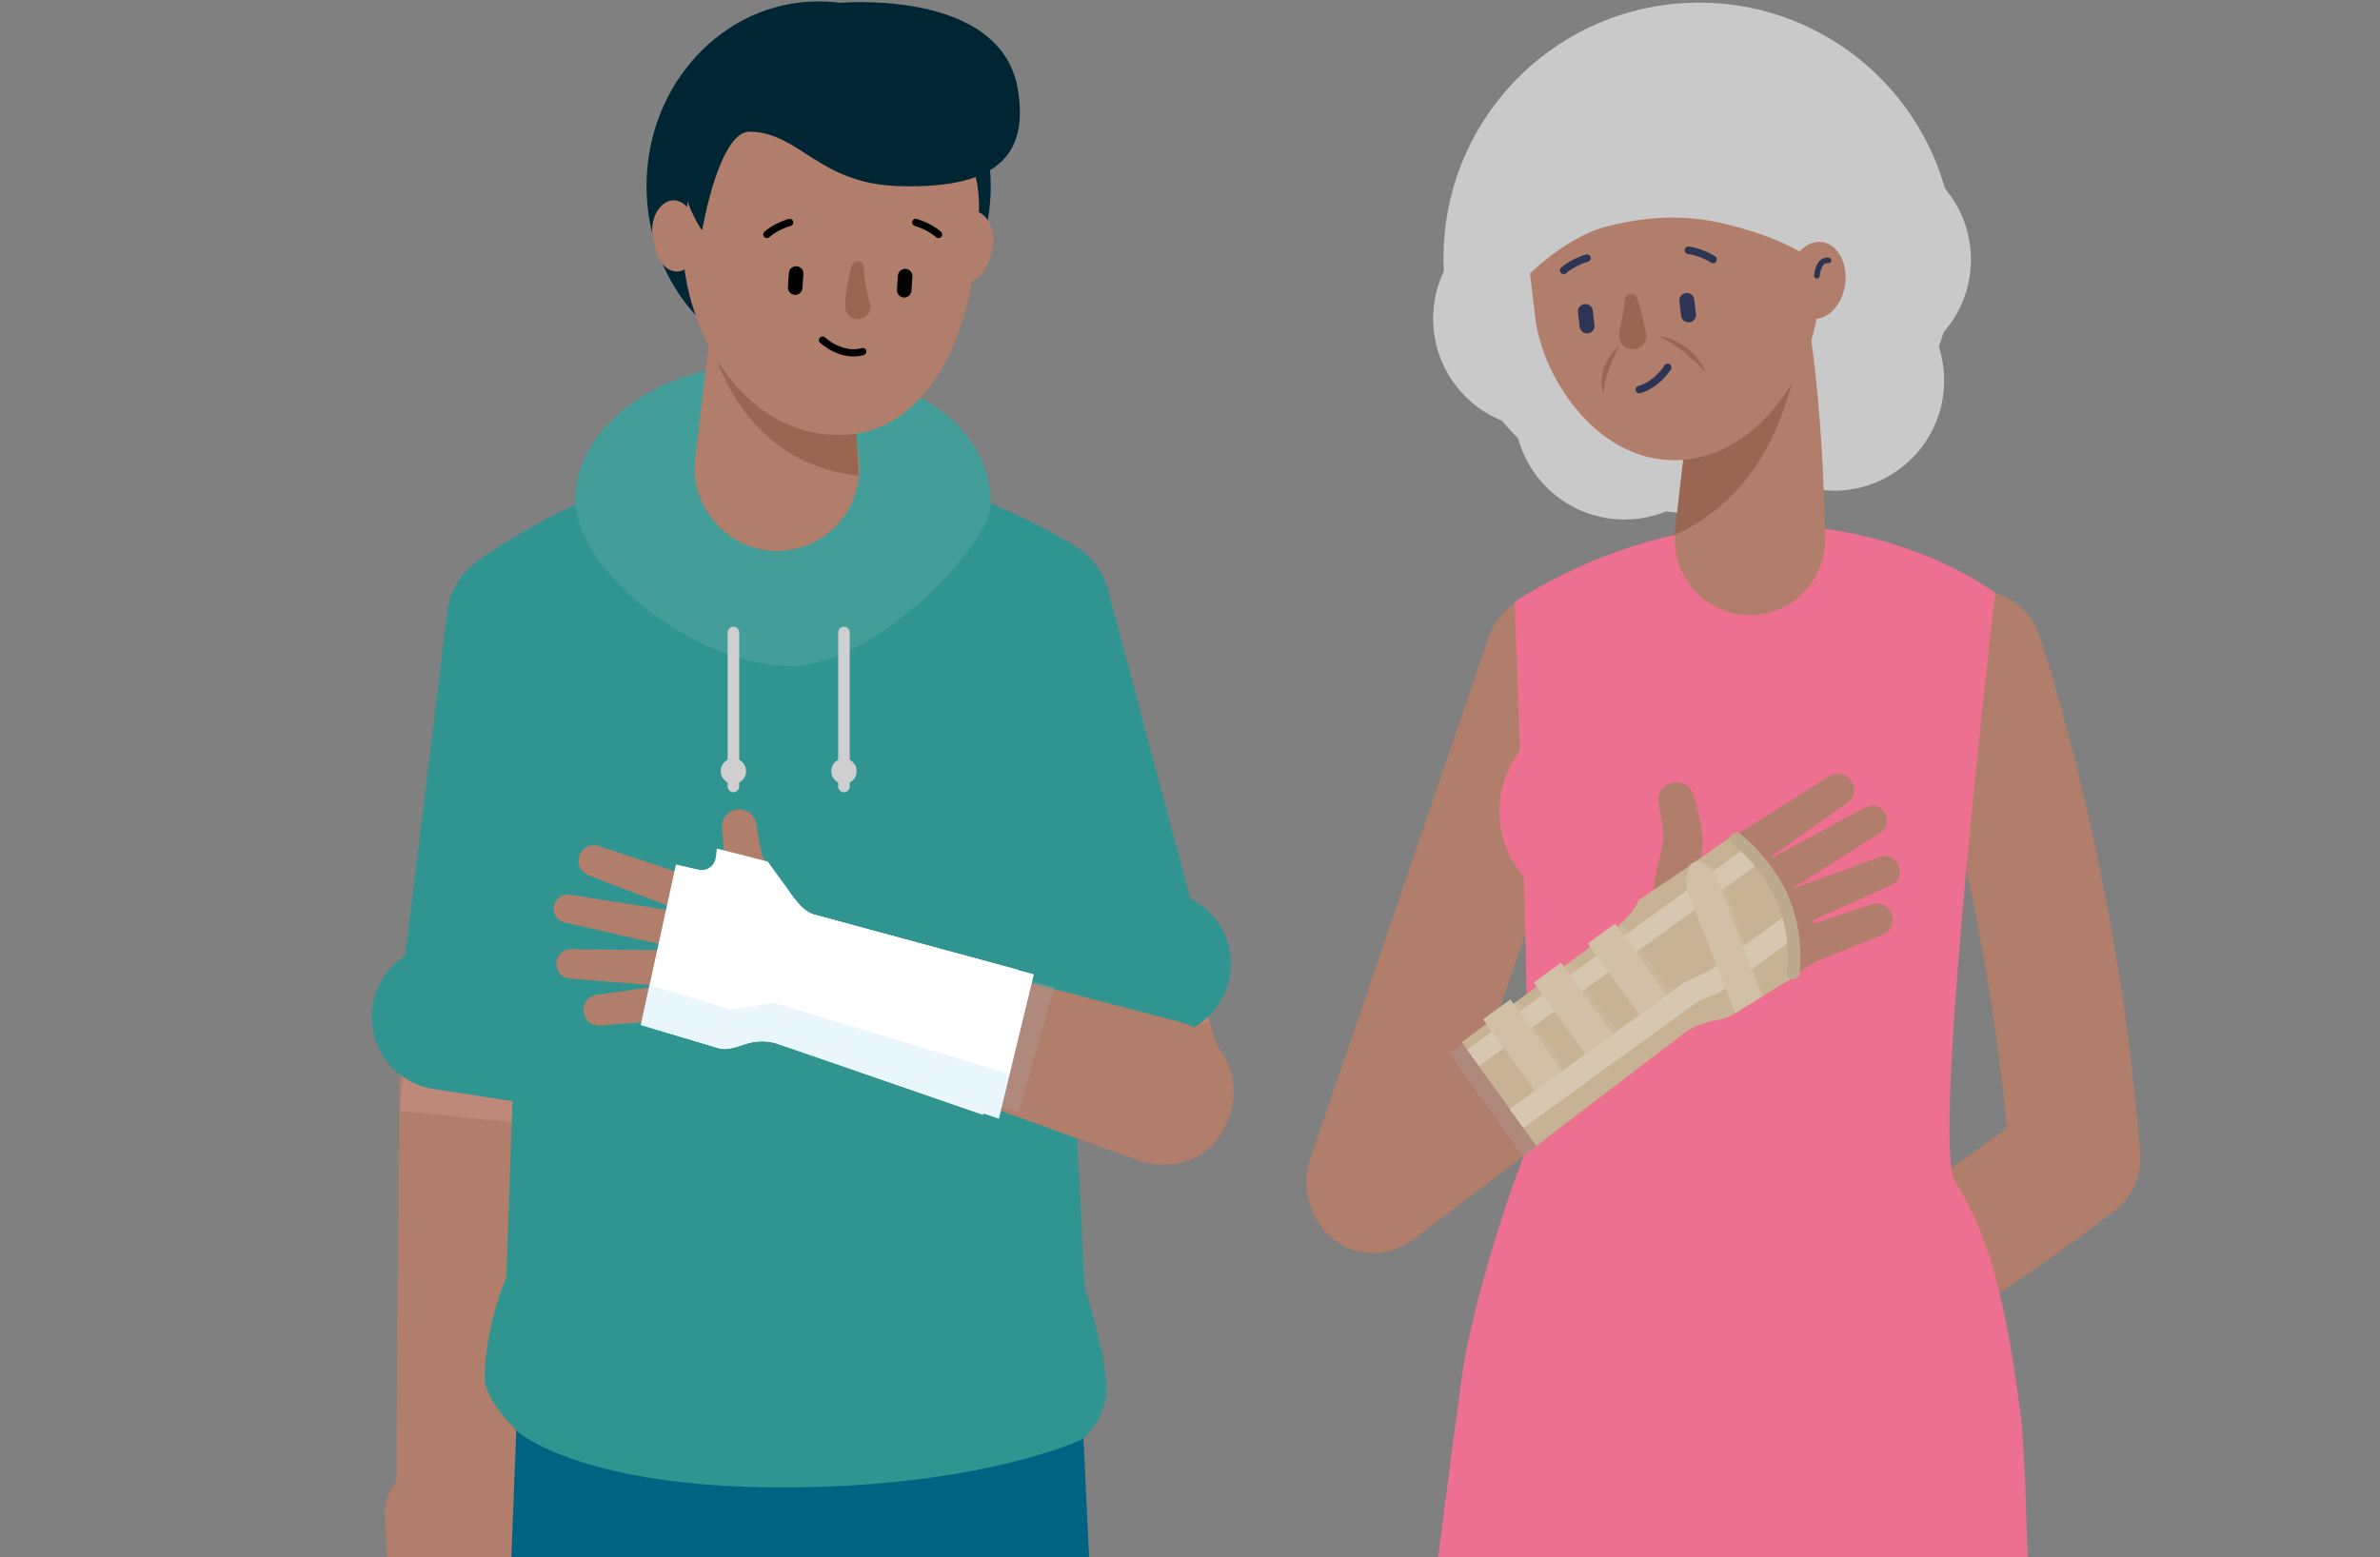 <svg xmlns="http://www.w3.org/2000/svg" viewBox="0 0 550 360"><rect x="0" y="0" width="550" height="360" fill="#808080" stroke="none"/><defs><style>.cls-1,.cls-10,.cls-11,.cls-12,.cls-13,.cls-14,.cls-15,.cls-16,.cls-17,.cls-18,.cls-19,.cls-2,.cls-20,.cls-21,.cls-22,.cls-3,.cls-4,.cls-5,.cls-6,.cls-7,.cls-8,.cls-9{fill:none}.cls-10,.cls-11,.cls-15,.cls-16,.cls-17,.cls-19,.cls-2,.cls-20,.cls-5,.cls-7{stroke-linejoin:round}.cls-15,.cls-2{stroke:#309490;stroke-width:33.61px}.cls-3{stroke:#4f93a8;stroke-width:47.54px}.cls-12,.cls-13,.cls-14,.cls-18,.cls-21,.cls-22,.cls-3,.cls-4,.cls-6,.cls-8,.cls-9{stroke-miterlimit:10}.cls-4{stroke-width:3.36px}.cls-11,.cls-13,.cls-14,.cls-15,.cls-18,.cls-19,.cls-20,.cls-22,.cls-4,.cls-6,.cls-8{stroke-linecap:round}.cls-4,.cls-8{stroke:#000}.cls-23{clip-path:url(#clippath)}.cls-12,.cls-19,.cls-20,.cls-5,.cls-7{stroke:#b07e6b}.cls-20,.cls-5{stroke-width:29.41px}.cls-6{stroke-width:1.73px}.cls-18,.cls-22,.cls-6{stroke:#2d3454}.cls-24{fill:#f8c4d2}.cls-25{fill:#faccb9}.cls-26{fill:#002633}.cls-27{fill:#0241ba}.cls-28{fill:#006381}.cls-29{fill:#ed7091}.cls-30{fill:#fff}.cls-31{fill:#665954}.cls-32{fill:#996652}.cls-33{fill:#b07e6b}.cls-34{fill:#c9c9c9}.cls-35{fill:#cfcfcf}.cls-36,.cls-37{fill:#d1c0a5}.cls-38{fill:#c7b393}.cls-39{fill:#d6c8b0}.cls-40{fill:#18454d}.cls-41{fill:#439e9a}.cls-42{fill:#309490}.cls-19,.cls-7{stroke-width:30.19px}.cls-8{stroke-width:1.68px}.cls-9{stroke:#faccb9}.cls-12,.cls-9{stroke-width:24.12px}.cls-10{stroke-width:30.1px}.cls-10,.cls-12,.cls-16,.cls-17,.cls-37,.cls-43,.cls-44{mix-blend-mode:multiply}.cls-10,.cls-16,.cls-17,.cls-37{opacity:.26}.cls-10,.cls-16{stroke:#adadad}.cls-43{opacity:.1}.cls-44{fill:#b9e4f5;opacity:.32}.cls-11{stroke:#ed7091;stroke-width:46.31px}.cls-12{opacity:.3}.cls-13{stroke:#bda98b;stroke-width:2.93px}.cls-14{stroke:#cfcfcf;stroke-width:2.67px}.cls-45{isolation:isolate}.cls-16{stroke-width:29.26px}.cls-17{stroke:#e8aca4;stroke-width:29.21px}.cls-18{stroke-width:3.45px}.cls-21{stroke:#d8f0f6;stroke-width:36.36px}.cls-22{stroke-width:1.29px}</style><clipPath id="clippath"><path class="cls-1" d="M-22.97 -445.01H568.98V-36.31H-22.97z"/></clipPath></defs><g class="cls-45"><g id="Layer_1"><g class="cls-23"><rect class="cls-43" x="-38.89" y="66.2" width="638.89" height="27.33" rx="13.66" ry="13.66"/><path class="cls-9" d="M320.83 242.49L311.83 122.38"/><path class="cls-12" d="M318.71 207.14L311.63 119.95"/><path class="cls-29" d="M333.73 228.31l22.22 25.71h-58.78l7.9-25.71s.3 5.98 7.99 6.46c7.69.48 11.24-6.46 11.24-6.46h9.43z"/><path class="cls-9" d="M230.96 244.38L235.54 115.22"/><path class="cls-12" d="M232.02 213.46L235.51 115.22"/><path class="cls-29" d="M217.83 228.31l-24.22 25.71h57.76l-7.25-25.71s-.27 5.98-7.33 6.46c-7.05.48-10.31-6.46-10.31-6.46h-8.65z"/><path class="cls-40" d="M218.58 202.27c-.67-53.42.04-107.44 1.11-160.84.4-20 1.41-60.33 2.04-80.33.71-26.77 1.59-53.54 7.31-80l47.74 2.96c3.45 38.88-3.24 81.5-6.46 120.28-2.44 23.6-5.69 56.7-8.33 79.94-4.35 39.68-9.05 80.26-14.51 119.78l-28.91-1.79z"/><path class="cls-40" d="M304.9 199.41c-11.59-67.8-20.32-135.94-28.39-204.2-3.91-41.15-12.36-81.67-6.53-123.37l43.06-3.47c12.42 40.23 10.57 81.58 13.29 122.82 1.81 41.18 3.28 82.34 4.1 123.56.5 27.49.88 54.99.55 82.55l-26.08 2.1z"/><g><path class="cls-21" d="M514.47 232.75L496.24 110.67"/><path class="cls-21" d="M404.35 232.75L405.23 125.37"/><path class="cls-29" d="M538.51 225.83l15.71 8.65a41.11 41.11 0 0 1 14.99 14.15l-.39 4.76H490.5l4.56-27.56s.45 6.41 12.11 6.92c11.66.52 17.04-6.92 17.04-6.92h14.29zm-155.93 0l-15.11 10.82c-5.99 4.28-9.07 10.05-12.15 16.74h-1.68 72.48l-3.91-27.56s-.41 6.41-11.04 6.92c-10.63.52-15.54-6.92-15.54-6.92H382.6z"/><path class="cls-27" d="M477.96 -176.16L511.61 222.97"/><path class="cls-28" d="M513.81 -179.18L533.32 221.14 489.9 224.8 442.12 -173.14 513.81 -179.18 513.81 -179.18z"/><path class="cls-27" d="M432.49 -168.95L403.56 222.97"/><path class="cls-28" d="M467.2 -166.39L424.77 224.54 382.36 221.41 397.78 -171.52 467.2 -166.39 467.2 -166.39z"/><path class="cls-3" d="M404.53 209.84L403.56 222.97"/><path class="cls-3" d="M510.46 209.29L511.61 222.97"/></g><g><path class="cls-33" d="M120.17 237.55c-8.3-79.26-15.04-160.86-21.35-240.41L95.2-50.98c-2.53-32.07-4.83-64.16-3.1-96.45l40.13-2.1c7.35 46.05 6.6 97.8 8.4 144.48.67 28.49 1.76 68.42 2.22 96.5.92 47.91 1.65 96.97 1.63 144.83l-24.31 1.27zM2.04 233.18C8.76 150.64 18.27 66.11 27.89-16.25c6.49-48.19 9.82-101.74 24.28-148.39l35.93 5.18c.7 48.76-11.24 101.18-18.64 149.21-5.07 29.17-12.01 70.08-17.29 98.77-8.84 49-18.2 99.1-28.38 147.8l-21.76-3.14z"/><path class="cls-29" d="M47.91-182.08c2.36-5.74-1.89-113.3-1.89-113.3s22.42-15.83 51.28-15.83c28.87 0 46.99 13.97 46.99 13.97s-13.21 112.57-8.23 120.39c4.98 7.82 9.7 17.98 13.54 48.63 2.6 20.78 4.64 249.42 4.64 249.42L.68 138.67s32.76-266.82 35.16-279.39c3.2-16.8 9.71-35.62 12.07-41.36z"/><path class="cls-24" d="M0.68 138.67L20.98 -25.37 151.03 -96.17 154.24 121.19 0.68 138.67z"/><path class="cls-33" d="M147.63 245.35c0 7.4-6.86 6.73-15.31 6.73s-15.31.68-15.31-6.73 6.86-13.4 15.31-13.4 15.31 6 15.31 13.4zm-119.4 0c0 7.4-6.86 6.73-15.31 6.73s-15.31.68-15.31-6.73 6.86-13.4 15.31-13.4 15.31 6 15.31 13.4z"/><path class="cls-31" d="M-1 232.95l-30.32 23.07h64.01l-3.55-11.54s-4.99.03-13.36.56c-8.38.52-6.51-12.08-6.51-12.08H-1zm146.3-1l31.45 24.07h-62.9l2.73-9.69s4.1.22 12.48-.79c7.64-.93 6.82-13.59 6.82-13.59h9.42z"/></g></g><path class="cls-20" d="M238.03 148.37L269.66 254.44"/><path class="cls-5" d="M106.3 349.68c.12-47.52.72-82.56.72-100.72 0-12.7 13.23-101.45 13.23-101.45"/><path class="cls-33" d="M89.13 338.29h36.89v18.45c0 6.12-4.97 11.09-11.09 11.09h-14.71c-6.12 0-11.09-4.97-11.09-11.09v-18.45z" transform="rotate(177.28 107.563 353.056)"/><path class="cls-25" d="M127.21 364.28c.69 5.57.42 11.22.3 16.84-.18 5.63-.46 11.27-1.09 16.92-.32 2.89-4.49 3.13-5.16.33-1.35-5.53-2.34-11.07-3.23-16.63-.82-5.55-1.9-11.09-1.96-16.72.1-7.02 10.13-7.66 11.15-.74z"/><path class="cls-33" d="M124.66 343.04c2.61 3.54 4.67 7.44 6.68 11.34 1.47 6.09 2.84 12.19 3.69 18.43.38 2.82-3.47 4.13-4.89 1.69-3.17-5.4-5.85-11-8.44-16.66l.55 1.11c-1.26-1.57-2.51-3.15-3.67-4.78-1.17-1.63-2.3-3.29-3.28-5.04-3.27-6.16 5.1-11.56 9.36-6.09zm-7.04 21.73c.85 8.65.74 17.36.14 26.03-.21 2.91-.47 5.82-.88 8.74a2.647 2.647 0 0 1-2.99 2.24 2.636 2.636 0 0 1-2.17-1.9c-.8-2.84-1.45-5.69-2.04-8.55-1.78-8.52-2.96-17.16-3.21-25.85.06-7.09 10.19-7.7 11.15-.71z"/><path class="cls-27" d="M208.43 272.9L244.01 694.98"/><path class="cls-28" d="M247.37 269.62L267.6 692.99 220.43 696.97 169.5 276.19 247.37 269.62 247.37 269.62z"/><path class="cls-27" d="M159.03 280.73L128.46 694.98"/><path class="cls-28" d="M196.74 283.51L151.5 696.68 105.42 693.28 121.32 277.95 196.74 283.51 196.74 283.51z"/><path class="cls-17" d="M108.24 244.95L106.9 258.27"/><path class="cls-17" d="M260.89 223.8L265.16 239.88"/><path class="cls-2" d="M107.02 248.96c2.73-20.52 13.01-105.51 13.01-105.51s29.8-21.89 59.54-21.89 60.22 19.07 60.22 19.07l23.24 87.22"/><path class="cls-15" d="M102.71 235.12L124.97 238.55"/><ellipse class="cls-26" cx="189.18" cy="43.01" rx="39.77" ry="42.69"/><path class="cls-42" d="M119.98 331.22s14.6 12.62 60.69 12.62c46.09 0 69.2-11.02 69.2-11.02s5.8-4.24 5.8-12.02-4.98-23.01-4.98-23.01l-8.7-168.53-119.42 1.94-5.53 163.95s-4.99 11.39-4.99 23.35c0 5.58 7.94 12.73 7.94 12.73z"/><path class="cls-41" d="M133.29 118.96c-3.47-15.9 16.19-38.96 54.4-34.32 36.6 4.45 41.57 23.64 41.26 32.39-.29 8.15-25.76 36.92-46.46 36.92-20.2 0-45.73-19.09-49.2-34.99z"/><path class="cls-14" d="M169.49 146.21L169.49 181.81"/><circle class="cls-35" cx="169.49" cy="178.26" r="2.94"/><path class="cls-14" d="M195.03 146.21L195.03 181.81"/><circle class="cls-35" cx="195.03" cy="178.26" r="2.94"/><path class="cls-33" d="M160.66 106.09l5.6-47.74c2.26-15.77 24.43-15.63 26.62 0l5.6 47.74c1.22 10.44-6.25 19.9-16.69 21.12-12.02 1.57-22.67-9.13-21.12-21.12z"/><path class="cls-32" d="M198.42 109.97c-30.12-3.36-34.86-34.24-34.86-34.24L197.8 98.3l.62 11.68z"/><path class="cls-33" d="M219.01 57.24c.1 4.68 1.71 7.95 4.59 7.89s5.04-3.36 5.83-8.11c.76-4.58-1.85-8.36-4.72-8.29-2.88.06-5.8 3.84-5.7 8.52z"/><path class="cls-33" d="M191.45 100.46c23.35 1.96 32.14-24.67 33.49-38.31l1.16-11.69c1.71-17.29-11.87-32.79-30.35-34.62-18.47-1.83-34.84 10.7-36.55 28l-1.16 11.69c-1.35 13.65 9.18 42.91 33.41 44.94z"/><path class="cls-26" d="M162.26 53.27s3.86-22.95 11-22.84c11.53.18 15.83 11.95 34.22 12.58 25.32.87 29.74-9.12 27.81-21.93C231.64-3.22 192.94.73 192.94.73s-16.05 2.12-29.39 19.29c-13.34 17.17-1.29 33.25-1.29 33.25z"/><path class="cls-33" d="M161.16 55.11c-.33 4.67-2.11 7.86-4.98 7.65-2.87-.21-4.87-3.61-5.41-8.4-.53-4.62 2.26-8.25 5.13-8.05 2.87.21 5.6 4.13 5.26 8.79z"/><path class="cls-4" d="M209.17 63.83L208.95 67.09"/><path class="cls-4" d="M183.98 63.22L183.76 66.48"/><path class="cls-8" d="M199.37 81.27s-4.34 1.59-9.29-2.65m-7.6-27.2s-3.1.86-5.27 2.78m34.42-2.78s3.1.86 5.27 2.78"/><path class="cls-32" d="M199.61 61.93c.09 2.43.57 5.14 1.18 7.53.07.22.13.42.22.61.58 1.39-.45 3.2-1.97 3.6-1.91.58-3.86-1.02-3.71-3 .04-2.33.43-4.58.87-6.85.32-1.2.49-4 2.47-3.41.66.23 1 .87.95 1.52z"/><path class="cls-15" d="M251.69 224.8L267.64 222.81"/><g><path class="cls-33" d="M161.2 212.04l-25.23-9.72c-4.27-1.78-2.02-8.07 2.41-6.74l25.67 8.49c2.22.73 3.42 3.13 2.69 5.35-.75 2.29-3.3 3.49-5.54 2.62z"/><path class="cls-33" d="M157.62 219.44l-27.14-6.2a3.265 3.265 0 0 1-2.46-3.91c.38-1.68 2.01-2.76 3.69-2.5l27.51 4.29a4.238 4.238 0 1 1-1.6 8.32zm-1.41 8.76l-24.55-2c-4.31-.45-4.01-6.74.32-6.78l24.63.32c2.34.03 4.21 1.95 4.18 4.29-.02 2.44-2.15 4.37-4.58 4.17z"/><path class="cls-33" d="M159.34 235.5l-20.69 1.57c-4.58.22-5.28-6.34-.77-7.1l20.55-2.88c5.74-.6 6.65 7.78.91 8.42z"/><path class="cls-25" d="M161.6 204.7h19.29v33.08h-19.42c-4.78 0-8.66-3.88-8.66-8.66V213.5c0-4.85 3.94-8.79 8.79-8.79z" transform="rotate(-167.58 166.844 221.237)"/><path class="cls-33" d="M173.2 212.37c.17-.4-.38-1.75-.77-2.58-1.44-3.1-4.1-6.75-4.75-10.56-.43-2.63-.64-5.2-.86-7.79a4.005 4.005 0 0 1 3.68-4.32 4.018 4.018 0 0 1 4.29 3.42c.4 2.43.78 4.88 1.38 7.21 1.13 2.71 2.94 4.71 4.58 7.65 8.29 14.43-8.39 16.5-7.56 6.96z"/><path class="cls-33" d="M262.69 268.12c-22.29-8.01-67.13-24.22-89.38-32.33-14.52-5.84-7.94-26.89 7.3-23.52 22.94 5.92 69.07 17.92 91.98 23.95 8.93 2.34 14.28 11.47 11.94 20.41-2.42 9.46-12.68 14.85-21.84 11.5z"/><path class="cls-10" d="M233.99 241.12L239.53 242.7"/><path class="cls-30" d="M156.21 199.85l-8.13 37.1 17.94 5.33c2.16.66 4.68-.5 6.86-1.12 2.11-.6 4.34-.59 6.45.01l51.5 17.42 8.08-33.36-50.81-13.83c-2.36-.63-4.35-3.39-5.77-5.38l-4.89-6.86-11.77-3-.25 2.11a3.263 3.263 0 0 1-4.01 2.78l-5.21-1.22z"/><path class="cls-30" d="M159.41 200.75l-8.13 37.1 14.74 4.43c2.16.66 4.68-.5 6.86-1.12 2.11-.6 4.34-.59 6.45.01l47.88 16.56 8.08-33.56-47.18-12.77c-2.36-.63-4.35-3.39-5.77-5.38l-2.86-3.99-14.05-3.75a3.263 3.263 0 0 1-4.01 2.78l-2.01-.32z"/><path class="cls-44" d="M149.99 227.69l-1.91 9.26 17.94 5.33c2.16.66 4.68-.5 6.86-1.12 2.11-.6 4.34-.59 6.45.01l51.5 17.42 2.5-10.33-54.45-16.44-9.76 1.58-19.13-5.71z"/></g><g><path class="cls-7" d="M421.46 307.53s35.47-22.18 58.04-39.65c-4.71-63.91-22.56-116.25-22.56-116.25s-17.53-6.57-48.96-6.57"/><path class="cls-33" d="M433.81 741.45c-9.38-89.57-16.99-181.79-24.12-271.69l-4.09-54.38c-2.86-36.24-5.45-72.5-3.5-109l45.35-2.37c8.3 52.04 7.46 110.53 9.49 163.27.75 32.2 1.98 77.32 2.51 109.05 1.04 54.14 1.87 109.58 1.84 163.67l-27.47 1.44zm-133.49-4.94c7.59-93.28 18.34-188.81 29.22-281.88 7.55-56.24 10.75-112.93 27.43-167.7l40.6 5.85c.53 57.25-12.41 112.54-21.06 168.62-5.73 32.96-13.57 79.19-19.54 111.62-10 55.38-20.56 112-32.07 167.03l-24.59-3.55z"/><path class="cls-19" d="M407.98 145.06c-31.43 0-49.66 7.06-49.66 7.06l-41.36 121"/><circle class="cls-34" cx="392.64" cy="59.66" r="59.05"/><circle class="cls-34" cx="423.82" cy="87.97" r="25.46"/><circle class="cls-34" cx="430.01" cy="60.01" r="25.46"/><circle class="cls-34" cx="375.39" cy="94.63" r="25.46"/><circle class="cls-34" cx="356.65" cy="73.66" r="25.46"/><path class="cls-29" d="M352.16 267.22c2.67-6.48-2.14-128.04-2.14-128.04s25.34-17.89 57.96-17.89c32.62 0 53.1 15.78 53.1 15.78s-14.93 127.21-9.3 136.05c5.63 8.84 10.97 20.32 15.3 54.95 2.94 23.48 5.24 281.87 5.24 281.87L298.78 629.7s37.02-301.53 39.73-315.74c3.62-18.98 10.98-40.25 13.65-46.74z"/><path class="cls-11" d="M369.66 187.52L423.82 187.52"/><path class="cls-33" d="M387.32 122.02c2.43-17.09 4.48-34.76 3.68-51.95-.15-2.48-.67-5.57-.97-8.02-1.47-14.42 18.25-18.99 23.34-5.55 4.08 11.05 5.54 23.35 6.67 34.9.77 8.28 1.24 16.44 1.51 24.7.03 2.5.2 5.84.18 8.38.21 9.69-7.61 17.71-17.31 17.71-10.59.11-18.92-9.74-17.11-20.16z"/><path class="cls-32" d="M386.94 123.67c32.42-14.56 29.61-58.07 29.61-58.07l-26.94 35.14-2.67 22.93z"/><path class="cls-33" d="M388.68 106.32c-18.98 1.31-32.16-18.58-33.88-32.82l-1.47-12.2c-2.18-18.05 10.68-34.45 28.73-36.63 18.05-2.18 34.45 10.68 36.63 28.73l1.47 12.2c1.72 14.24-11.08 39.31-31.49 40.72z"/><path class="cls-34" d="M351.85 64.83s9.5-9.88 19.14-12.39c10.37-2.7 19.22-2.8 28.11-.58 16.99 4.25 21.33 9.67 21.33 9.67s6.1-46.03-21.09-46.03-48.37 20.06-48.37 20.06l.88 29.27z"/><ellipse class="cls-33" cx="419.87" cy="64.83" rx="8.95" ry="6.61" transform="rotate(-82.14 419.85 64.843)"/><path class="cls-18" d="M366.36 72L366.76 75.33"/><path class="cls-18" d="M389.81 69.46L390.21 72.79"/><path class="cls-6" d="M378.83 90.06s3.67-.8 6.57-5.12m4.76-27.1s3.27.48 5.72 2.16m-29.12-.34s-3.18.88-5.41 2.85"/><path class="cls-32" d="M378.29 68.88c1.04 2.58 1.37 5.22 2.05 7.78 1.12 4.01-4.71 5.81-6.03 1.86-.36-1.17.11-2.51.28-3.59.34-1.73.8-3.91.84-5.54.03-1.58 2.31-1.96 2.87-.5z"/><path class="cls-22" d="M419.87 63.75s.24-3.87 2.68-3.55"/><g><path class="cls-33" d="M399.01 194.45l23.71-15.03c4.11-2.48 8 3.34 4.14 6.2l-22.96 16.15c-1.99 1.4-4.74.92-6.14-1.07-1.45-2.05-.88-4.92 1.24-6.25z"/><path class="cls-33" d="M405.6 200.41l25.48-13.75c3.85-1.97 7.03 3.46 3.43 5.86l-24.46 15.49a4.41 4.41 0 0 1-6.08-1.36c-1.37-2.14-.61-5.04 1.63-6.23z"/><path class="cls-33" d="M410.28 206.95l24.04-8.85c4.27-1.47 6.73 4.6 2.66 6.54l-23.38 10.47c-2.22.99-4.83 0-5.82-2.22-1.05-2.31.11-5.07 2.5-5.93zm1.21 9.13l21.04-7.02c1.95-.65 4.05.4 4.7 2.35.62 1.87-.33 3.89-2.13 4.62l-20.57 8.31c-5.63 2.05-8.67-6.16-3.04-8.26z"/><path class="cls-33" d="M396.13 195.91h20.19v34.4h-20.06c-5.05 0-9.14-4.1-9.14-9.14v-16.25c0-4.97 4.04-9.01 9.01-9.01z" transform="rotate(-31.9 401.722 213.102)"/><path class="cls-33" d="M383.51 211.75c-3.12-6.04.23-12.12.89-17.83.08-.79-.06-1.44-.15-2.25-.26-1.92-.61-3.96-.98-5.93-.83-5.26 6.63-6.92 8.14-1.84.74 2.94 1.63 5.91 1.99 8.99.34 3.68-.82 7.72-1.13 10.94-.09.93-.16 2.49.14 2.79 3.2 5.98-5.34 10.9-8.91 5.12z"/><path class="cls-33" d="M308.59 262.2c17.48-12.54 39.5-27.8 57.32-40.07 4.78-3.28 14.47-9.87 19.29-13.1 13.92-8.7 27.59 10.04 15.12 20.67l-9.15 7.24c-20.38 15.95-44.05 34.22-64.73 49.69-16.73 11.46-33.88-11.91-17.87-24.43z"/><path class="cls-16" d="M348.33 251.93L343.45 255.41"/><g><path class="cls-38" d="M400.34 193.2s3.46 2.28 8.73 9.56c6.8 9.38 5.25 23.26 5.25 23.26l-12.47 7.6c-1.82 1.37-3.71 2.07-5.93 2.31 0 0-4.23 1.04-6.01 2.34l-34.88 26.62-17.23-23.97 34.91-25.91c2.01-1.41 5.23-4.67 5.95-6.94 0 0 9.17-6.16 10.8-7.26l10.87-7.6z"/><path class="cls-39" d="M406.57 199.47L341.78 246.44 339.04 242.63 403.42 195.95 406.57 199.47z"/><path class="cls-37" transform="rotate(-35.94 353.162 241.458)" d="M349.23 231.86H357.03V251.03H349.23z"/><path class="cls-37" transform="rotate(-35.94 365.085 232.802)" d="M361.16 223.22H368.96V242.39H361.16z"/><path class="cls-37" d="M386.3 229.24L379.98 233.82 368.54 218.04 373.83 214.2 374.75 213.3 386.3 229.24z"/><path class="cls-39" d="M414.32 217.11L397.48 229.32 392.33 231.52 352.05 260.73 348.87 256.38 389.17 227.16 395.14 224.33 413.05 211.34 414.32 217.11z"/><path class="cls-13" d="M401.28 193.94s5.39 4.03 9.34 11.12c5.31 9.51 3.78 19.84 3.78 19.84"/><path class="cls-36" transform="rotate(-35.94 351.913 241.58)" d="M347.98 231.36H355.78V251.79H347.98z"/><path class="cls-36" transform="rotate(-35.94 363.606 233.106)" d="M359.68 222.88H367.48V243.31H359.68z"/><path class="cls-36" transform="rotate(-35.94 376.084 224.052)" d="M372.15 213.84H379.95V234.27H372.15z"/><path class="cls-37" d="M407.44 230.2l-5.56 3.26-11-28.07a6.49 6.49 0 0 1-.16-4.13l.4-.91c.37-1.25 1.31-2.06 2.42-1.36l1.22.79c1.17.74 2.49 1.42 2.99 2.71l9.69 27.71z"/><path class="cls-36" d="M407.12 230.4l-6.08 3.83-11-28.07a6.49 6.49 0 0 1-.16-4.13l.44-1.48c.37-1.25 1.84-1.8 2.94-1.1l1.08.69a6.45 6.45 0 0 1 2.56 3.13l10.2 27.14z"/></g></g><path class="cls-32" d="M374.29 79.87c-1.9 3.6-3.52 7.11-3.67 11.2-1.5-3.95.5-8.64 3.67-11.2zm19.97 6.3c-3.18-3.37-6.51-6.28-10.64-8.37 4.68.56 8.79 4.11 10.64 8.37z"/></g></g></g></svg>